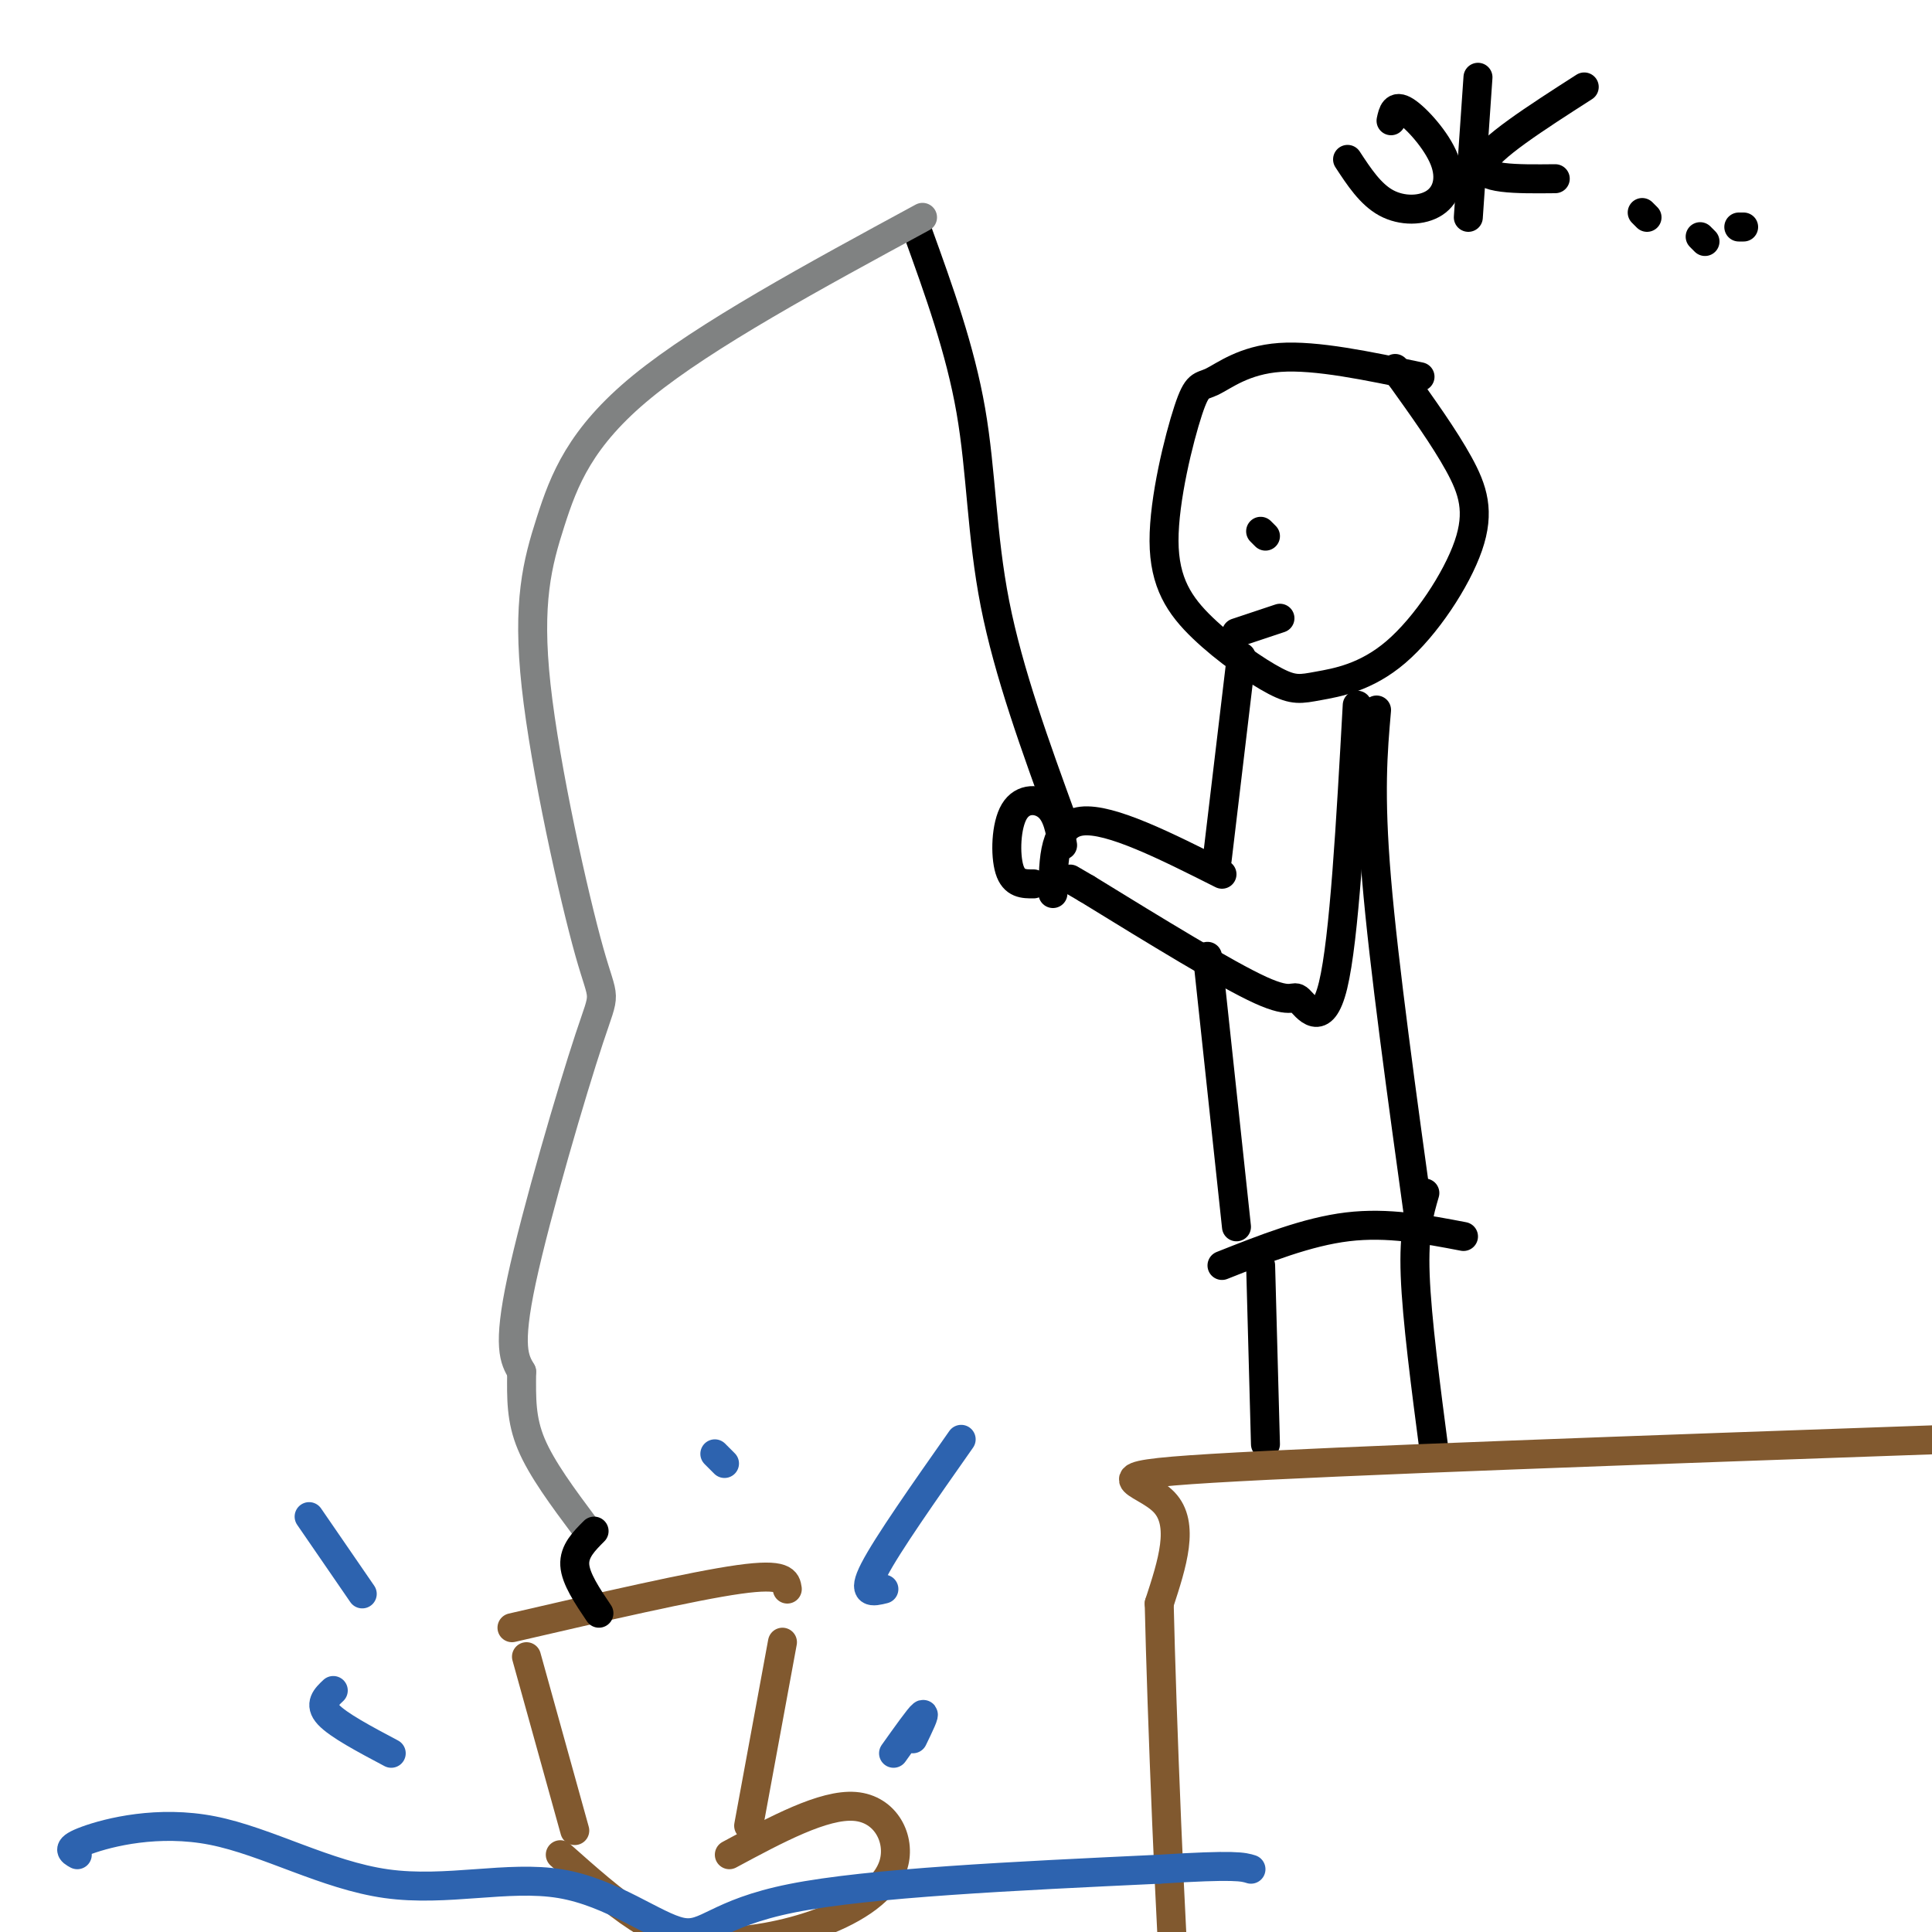 <svg viewBox='0 0 400 400' version='1.1' xmlns='http://www.w3.org/2000/svg' xmlns:xlink='http://www.w3.org/1999/xlink'><g fill='none' stroke='#000000' stroke-width='6' stroke-linecap='round' stroke-linejoin='round'><path d='M294,78c-10.773,-2.261 -21.546,-4.523 -29,-4c-7.454,0.523 -11.590,3.829 -14,5c-2.410,1.171 -3.094,0.207 -5,6c-1.906,5.793 -5.033,18.343 -5,27c0.033,8.657 3.227,13.420 8,18c4.773,4.580 11.126,8.975 15,11c3.874,2.025 5.270,1.678 9,1c3.730,-0.678 9.794,-1.687 16,-7c6.206,-5.313 12.556,-14.930 15,-22c2.444,-7.070 0.984,-11.591 -2,-17c-2.984,-5.409 -7.492,-11.704 -12,-18'/><path d='M290,78c-2.000,-3.000 -1.000,-1.500 0,0'/><path d='M281,146c-1.345,24.238 -2.690,48.476 -5,58c-2.310,9.524 -5.583,4.333 -7,3c-1.417,-1.333 -0.976,1.190 -8,-2c-7.024,-3.190 -21.512,-12.095 -36,-21'/><path d='M225,184c-6.000,-3.500 -3.000,-1.750 0,0'/><path d='M253,181c-11.583,-5.833 -23.167,-11.667 -29,-11c-5.833,0.667 -5.917,7.833 -6,15'/><path d='M220,175c-0.536,-3.155 -1.071,-6.310 -3,-8c-1.929,-1.690 -5.250,-1.917 -7,1c-1.750,2.917 -1.929,8.976 -1,12c0.929,3.024 2.964,3.012 5,3'/><path d='M220,170c-5.600,-15.378 -11.200,-30.756 -14,-45c-2.800,-14.244 -2.800,-27.356 -5,-40c-2.200,-12.644 -6.600,-24.822 -11,-37'/></g>
<g fill='none' stroke='#808282' stroke-width='6' stroke-linecap='round' stroke-linejoin='round'><path d='M191,45c-22.534,12.219 -45.069,24.438 -58,35c-12.931,10.562 -16.259,19.467 -19,28c-2.741,8.533 -4.895,16.695 -3,34c1.895,17.305 7.838,43.752 11,55c3.162,11.248 3.544,7.298 0,18c-3.544,10.702 -11.012,36.058 -14,50c-2.988,13.942 -1.494,16.471 0,19'/><path d='M108,284c-0.044,5.533 -0.156,9.867 2,15c2.156,5.133 6.578,11.067 11,17'/></g>
<g fill='none' stroke='#81592f' stroke-width='6' stroke-linecap='round' stroke-linejoin='round'><path d='M106,337c18.750,-4.333 37.500,-8.667 47,-10c9.500,-1.333 9.750,0.333 10,2'/><path d='M109,343c0.000,0.000 10.000,36.000 10,36'/><path d='M162,340c0.000,0.000 -7.000,38.000 -7,38'/><path d='M151,384c9.779,-5.259 19.558,-10.518 26,-10c6.442,0.518 9.547,6.813 8,12c-1.547,5.187 -7.744,9.267 -15,12c-7.256,2.733 -15.569,4.121 -22,4c-6.431,-0.121 -10.980,-1.749 -16,-5c-5.020,-3.251 -10.510,-8.126 -16,-13'/></g>
<g fill='none' stroke='#000000' stroke-width='6' stroke-linecap='round' stroke-linejoin='round'><path d='M123,317c-2.083,2.083 -4.167,4.167 -4,7c0.167,2.833 2.583,6.417 5,10'/><path d='M252,178c0.000,0.000 5.000,-42.000 5,-42'/><path d='M250,198c0.000,0.000 6.000,56.000 6,56'/><path d='M285,147c-0.750,8.583 -1.500,17.167 0,35c1.500,17.833 5.250,44.917 9,72'/><path d='M253,262c8.833,-3.500 17.667,-7.000 26,-8c8.333,-1.000 16.167,0.500 24,2'/><path d='M261,262c0.000,0.000 1.000,37.000 1,37'/><path d='M295,247c-1.167,4.000 -2.333,8.000 -2,17c0.333,9.000 2.167,23.000 4,37'/></g>
<g fill='none' stroke='#81592f' stroke-width='6' stroke-linecap='round' stroke-linejoin='round'><path d='M403,298c-63.089,2.222 -126.178,4.444 -152,6c-25.822,1.556 -14.378,2.444 -10,7c4.378,4.556 1.689,12.778 -1,21'/><path d='M240,332c0.511,22.422 2.289,67.978 4,92c1.711,24.022 3.356,26.511 5,29'/></g>
<g fill='none' stroke='#2d63af' stroke-width='6' stroke-linecap='round' stroke-linejoin='round'><path d='M16,384c-1.250,-0.683 -2.499,-1.365 2,-3c4.499,-1.635 14.747,-4.222 26,-2c11.253,2.222 23.513,9.253 36,11c12.487,1.747 25.203,-1.789 36,0c10.797,1.789 19.676,8.905 25,10c5.324,1.095 7.093,-3.830 23,-7c15.907,-3.170 45.954,-4.585 76,-6'/><path d='M240,387c15.833,-1.000 17.417,-0.500 19,0'/><path d='M189,360c1.333,-2.750 2.667,-5.500 2,-5c-0.667,0.500 -3.333,4.250 -6,8'/><path d='M183,329c-2.333,0.583 -4.667,1.167 -2,-4c2.667,-5.167 10.333,-16.083 18,-27'/><path d='M75,330c0.000,0.000 -11.000,-16.000 -11,-16'/><path d='M81,363c-5.500,-2.917 -11.000,-5.833 -13,-8c-2.000,-2.167 -0.500,-3.583 1,-5'/><path d='M150,303c0.000,0.000 -2.000,-2.000 -2,-2'/></g>
<g fill='none' stroke='#000000' stroke-width='6' stroke-linecap='round' stroke-linejoin='round'><path d='M256,131c0.000,0.000 9.000,-3.000 9,-3'/><path d='M262,111c0.000,0.000 -1.000,-1.000 -1,-1'/><path d='M279,33c2.368,3.614 4.737,7.228 8,9c3.263,1.772 7.421,1.702 10,0c2.579,-1.702 3.579,-5.035 2,-9c-1.579,-3.965 -5.737,-8.561 -8,-10c-2.263,-1.439 -2.632,0.281 -3,2'/><path d='M306,16c0.000,0.000 -2.000,29.000 -2,29'/><path d='M328,18c-10.000,6.417 -20.000,12.833 -21,16c-1.000,3.167 7.000,3.083 15,3'/><path d='M341,45c0.000,0.000 -1.000,-1.000 -1,-1'/><path d='M353,50c0.000,0.000 -1.000,-1.000 -1,-1'/><path d='M361,47c0.000,0.000 -1.000,0.000 -1,0'/></g>
</svg>